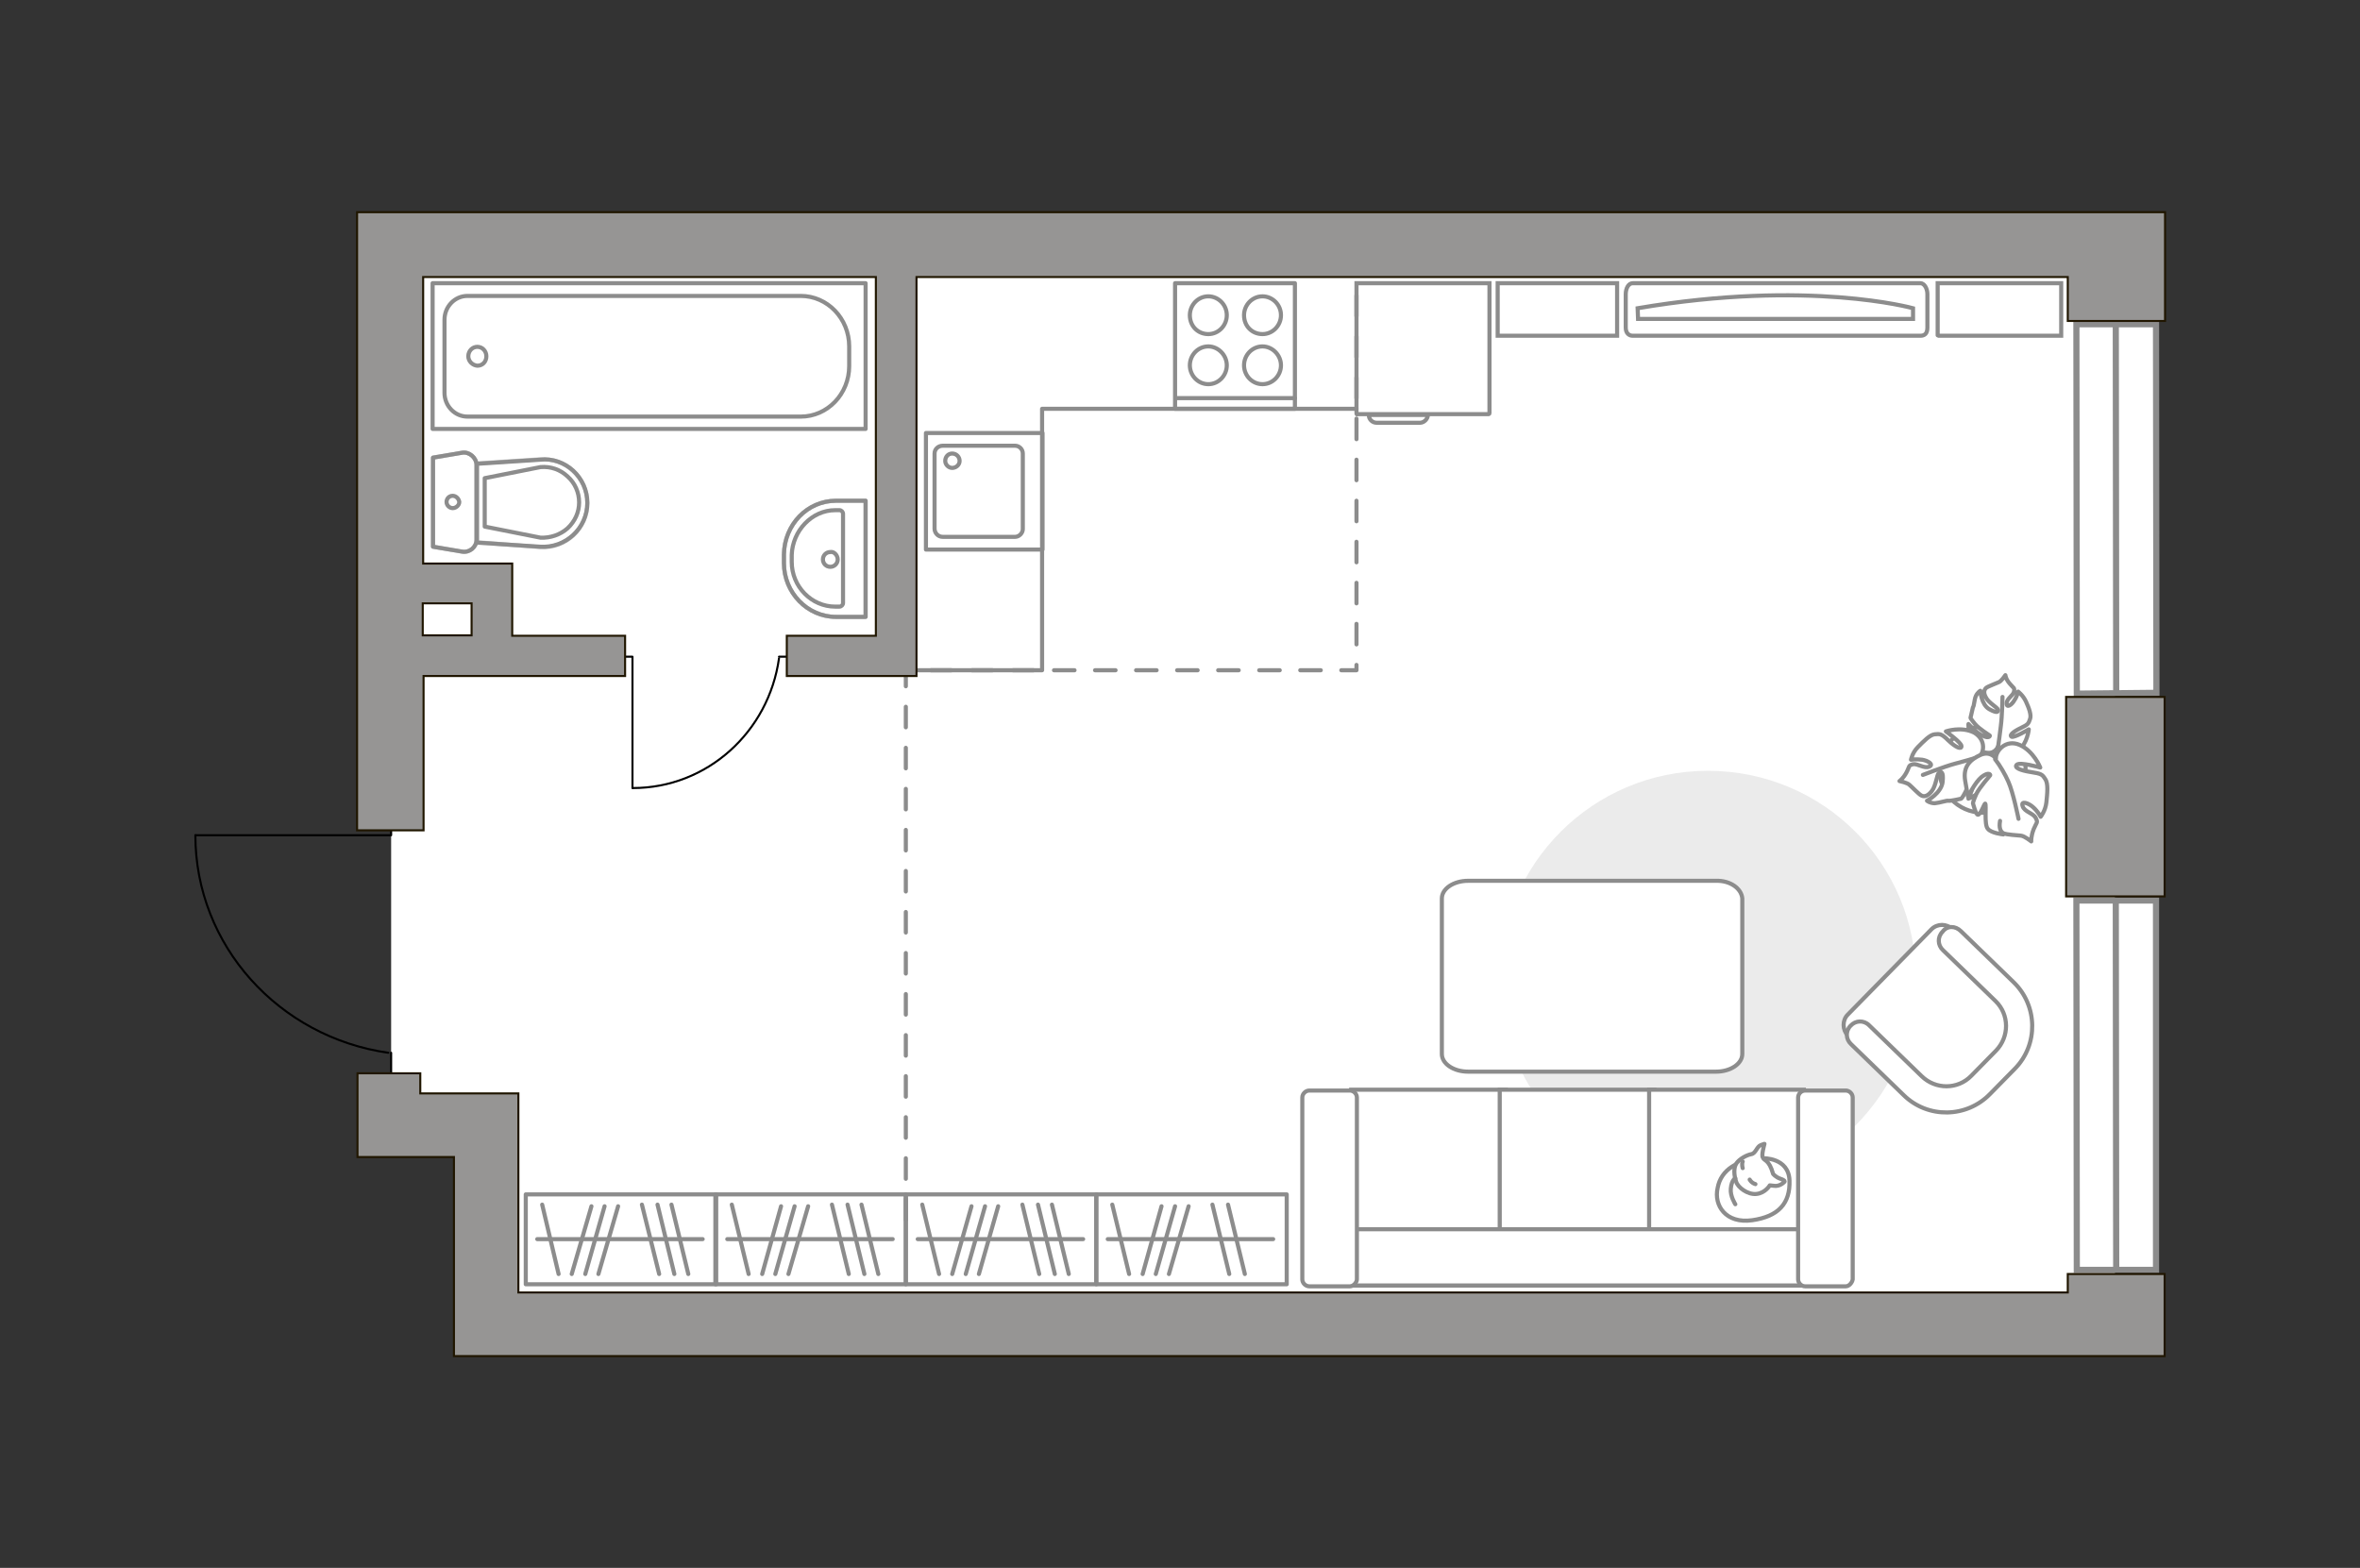 <?xml version="1.0" encoding="utf-8"?>
<!-- Generator: Adobe Illustrator 19.0.0, SVG Export Plug-In . SVG Version: 6.00 Build 0)  -->
<svg version="1.1" id="Слой_1" xmlns="http://www.w3.org/2000/svg" xmlns:xlink="http://www.w3.org/1999/xlink" x="0px" y="0px"
	 viewBox="-133 404.5 575 382" style="enable-background:new -133 404.5 575 382;" xml:space="preserve">
<rect x="-133" y="404.5" width="575" height="382" fill="#333333" stroke="none"/>
<style type="text/css">
	.st0{fill:#FFFFFF;}
	.st1{fill:none;stroke:#8C8C8C;stroke-linecap:round;stroke-linejoin:round;stroke-miterlimit:10;}
	.st2{fill:#EBEBEB;}
	.st3{fill:#FFFFFF;stroke:#8C8C8C;stroke-miterlimit:10;}
	.st4{fill:#FFFFFF;stroke:#8C8C8C;stroke-linecap:round;stroke-linejoin:round;stroke-miterlimit:10;}
	.st5{fill:#FFFFFF;stroke:#8C8C8C;stroke-width:1.5;stroke-linecap:round;stroke-miterlimit:10;}
	.st6{fill:none;stroke:#8C8C8C;stroke-width:1.5;stroke-linecap:round;stroke-miterlimit:10;}
	.st7{fill:none;stroke:#000000;stroke-width:0.5;stroke-linecap:round;stroke-linejoin:round;stroke-miterlimit:10;}
	.st8{opacity:0.5;}
	
		.st9{opacity:0.5;fill:none;stroke:#8C8C8C;stroke-linecap:round;stroke-linejoin:round;stroke-miterlimit:10;enable-background:new    ;}
	.st10{fill:none;stroke:#8C8C8C;stroke-linecap:round;stroke-linejoin:round;stroke-miterlimit:10;stroke-dasharray:5;}
	.st11{fill:#969594;stroke:#201600;stroke-width:0.5;stroke-miterlimit:10;}
</style>
<g id="bg_1_">
	<polygon class="st0" points="382.3,464.6 -37.7,464.6 -37.7,505 -37.7,505 -37.7,679 -14.6,678.4 -14.6,725 382.3,725 	"/>
</g>
<g id="furniture_1_">
	<rect x="41.3" y="695.5" class="st1" width="46.4" height="21.9"/>
	<line class="st1" x1="59.1" y1="714.9" x2="63.9" y2="698.4"/>
	<line class="st1" x1="55.9" y1="714.9" x2="60.6" y2="698.4"/>
	<line class="st1" x1="52.7" y1="714.9" x2="57.3" y2="698.4"/>
	<line class="st1" x1="81" y1="714.9" x2="76.9" y2="698"/>
	<line class="st1" x1="73.8" y1="714.9" x2="69.7" y2="698"/>
	<line class="st1" x1="49.4" y1="714.9" x2="45.3" y2="698"/>
	<line class="st1" x1="77.6" y1="714.9" x2="73.5" y2="698"/>
	<line class="st1" x1="84.5" y1="706.4" x2="44.2" y2="706.4"/>
	<rect x="-4.9" y="695.5" class="st1" width="46.4" height="21.9"/>
	<line class="st1" x1="12.8" y1="714.9" x2="17.6" y2="698.4"/>
	<line class="st1" x1="9.6" y1="714.9" x2="14.3" y2="698.4"/>
	<line class="st1" x1="6.3" y1="714.9" x2="11.1" y2="698.4"/>
	<line class="st1" x1="34.7" y1="714.9" x2="30.6" y2="698"/>
	<line class="st1" x1="27.6" y1="714.9" x2="23.4" y2="698"/>
	<line class="st1" x1="3.1" y1="714.9" x2="-0.9" y2="698"/>
	<line class="st1" x1="31.3" y1="714.9" x2="27.2" y2="698"/>
	<line class="st1" x1="38.2" y1="706.4" x2="-2.1" y2="706.4"/>
	<rect x="134.1" y="695.5" class="st1" width="46.4" height="21.9"/>
	<line class="st1" x1="151.8" y1="714.9" x2="156.6" y2="698.4"/>
	<line class="st1" x1="148.6" y1="714.9" x2="153.3" y2="698.4"/>
	<line class="st1" x1="145.4" y1="714.9" x2="150" y2="698.4"/>
	<line class="st1" x1="166.5" y1="714.9" x2="162.4" y2="698"/>
	<line class="st1" x1="142.1" y1="714.9" x2="138" y2="698"/>
	<line class="st1" x1="170.3" y1="714.9" x2="166.2" y2="698"/>
	<line class="st1" x1="177.2" y1="706.4" x2="136.9" y2="706.4"/>
	<rect x="87.7" y="695.5" class="st1" width="46.4" height="21.9"/>
	<line class="st1" x1="105.5" y1="714.9" x2="110.2" y2="698.4"/>
	<line class="st1" x1="102.3" y1="714.9" x2="107" y2="698.4"/>
	<line class="st1" x1="99" y1="714.9" x2="103.7" y2="698.4"/>
	<line class="st1" x1="127.4" y1="714.9" x2="123.3" y2="698"/>
	<line class="st1" x1="120.2" y1="714.9" x2="116.1" y2="698"/>
	<line class="st1" x1="95.8" y1="714.9" x2="91.7" y2="698"/>
	<line class="st1" x1="124" y1="714.9" x2="119.9" y2="698"/>
	<line class="st1" x1="130.9" y1="706.4" x2="90.6" y2="706.4"/>
	<path id="Vector_51_2_" class="st2" d="M283.1,592.3c-28,0-50.7,22.7-50.7,50.7s22.7,50.7,50.7,50.7s50.7-22.7,50.7-50.7
		C333.9,615,311.3,592.3,283.1,592.3z"/>
	<g>
		<path id="Vector_52_2_" class="st3" d="M337.6,630.9l-20.4,20.8c-1.4,1.4-1.3,3.7,0,5.1l14.5,14.1c5.2,5.1,13.7,5,18.8-0.2l6.8-7
			c5.1-5.2,5-13.7-0.2-18.8l-14.4-14C341.3,629.5,339,629.5,337.6,630.9z"/>
		<path id="Vector_53_2_" class="st3" d="M340.3,631.5c-1.3,1.3-1.2,3.3,0.1,4.5l12.8,12.4c3.4,3.3,3.4,8.7,0.1,12.1l-6,6.1
			c-3.3,3.4-8.7,3.4-12.1,0.1l-12.8-12.4c-1.3-1.3-3.3-1.2-4.5,0.1c-1.3,1.3-1.2,3.3,0.1,4.5l12.8,12.4c5.9,5.8,15.4,5.6,21.1-0.3
			l6-6.1c5.8-5.9,5.6-15.4-0.3-21.1l-12.8-12.4C343.4,630,341.4,630,340.3,631.5z"/>
	</g>
	<path id="Vector_54_2_" class="st3" d="M196.2,717.7h37.7V670h-37.7V717.7z"/>
	<path id="Vector_55_2_" class="st3" d="M232.4,717.7h37.7V670h-37.7V717.7z"/>
	<path id="Vector_56_2_" class="st3" d="M268.8,717.7h37.7V670h-37.7V717.7z"/>
	<path id="Vector_57_2_" class="st3" d="M194.2,704l-3.5,13.7h121V704H194.2z"/>
	<path id="Vector_58_2_" class="st3" d="M197.6,716.2v-44.3c0-0.9-0.8-1.7-1.7-1.7h-9.9c-0.9,0-1.7,0.8-1.7,1.7v44.3
		c0,0.9,0.8,1.7,1.7,1.7h9.9C196.8,717.9,197.6,716.9,197.6,716.2z"/>
	<path id="Vector_59_2_" class="st3" d="M318.4,716.2v-44.3c0-0.9-0.8-1.7-1.7-1.7h-9.9c-0.9,0-1.7,0.8-1.7,1.7v44.3
		c0,0.9,0.8,1.7,1.7,1.7h9.9C317.6,717.9,318.3,716.9,318.4,716.2z"/>
	<path id="Vector_84_2_" class="st4" d="M285.1,619.1h-60.4c-3.5,0-6.4,1.9-6.4,4.3v37.9c0,2.4,2.9,4.3,6.4,4.3h60.4
		c3.5,0,6.4-1.9,6.4-4.3v-37.9C291.3,621,288.6,619,285.1,619.1z"/>
	<path id="Vector_90_2_" class="st3" d="M334.9,473.5c0.9,0,1.7,1.2,1.7,2.7v8.1c0,1.5-0.7,2-1.7,2h-70.1c-0.9,0-1.7-0.6-1.7-2v-8.1
		c0-1.5,0.7-2.7,1.7-2.7H334.9z"/>
	<path id="Vector_91_2_" class="st3" d="M266.1,482.2h67v-2.6c0,0-25.4-7.1-67.1,0L266.1,482.2z"/>
	<path id="Vector_93_2_" class="st3" d="M339.1,486.3h30.1v-12.8h-30.1C339.1,473.5,339.1,486.5,339.1,486.3z"/>
	<path id="Vector_93_1_" class="st3" d="M231.9,486.3H261v-12.8h-29.1V486.3z"/>
	<g>
		<path id="Vector_60_1_" class="st3" d="M353.3,582.1c-5.6-1.8-11.4,1.2-13.2,6.7c-1.8,5.6,1.2,11.4,6.7,13.2
			c5.6,1.8,11.4-1.2,13.2-6.7C361.8,589.8,358.9,584,353.3,582.1z"/>
		<path class="st4" d="M353.8,586.4c0,0-0.7,1.8-2.7,1.5c-2-0.2-3.9-1-4.2-3.9c-0.4-2.9-0.3-3.1-0.3-3.1s2,2.3,3.6,2.9
			c1.4,0.7,1.7,0,1.6-0.1c-0.1-0.1-2.6-1.6-3.6-2.8s-1.1-1.5-1.1-1.5s0.5-2.2,0.6-2.6c0.3-0.3,0.3-1.8,0.7-2.7
			c0.4-0.9,1.1-1.3,1.1-1.3s0.2,3.4,2.2,4.5s2.2,0.6,2.1,0.1c-0.1-0.5-2.3-1.7-2.9-2.9c-0.7-1.2-0.5-1.9,0-2.4
			c0.5-0.4,2.5-1.1,3.1-1.4c0.6-0.2,1.6-1.7,1.6-1.7s0.1,1,1.1,2.1c0.9,1.1,1.2,0.9,1,1.9c-0.2,1-1.8,1.7-1.8,2.9s1.3,0.3,1.9-0.8
			c0.7-1,0.9-2.1,0.9-2.1s1.2,0.9,1.9,2.4s1.4,3.3,1,4.3c-0.4,1.1-0.4,1.3-2.3,2.2c-1.9,0.9-2.8,1.8-2.2,2.1
			c0.7,0.3,4.2-1.8,4.2-1.8s-0.3,3.4-2.6,5.3C356.5,589.8,354.1,588,353.8,586.4z"/>
		<path class="st1" d="M354.9,574.3c0,0-0.1,4.8-0.4,7c-0.2,1.5-0.5,4.2-0.7,5.3c-0.3,1.6-0.9,3.2-2,4.4"/>
		<path class="st4" d="M349.1,589c0,0,2.2-0.2,2.9,2.1c0.7,2.2,0.7,4.6-2.2,6.3c-3,1.7-3.2,1.7-3.2,1.7s1.5-3.3,1.5-5.2
			c-0.1-1.9-0.8-1.9-0.9-1.7c0,0.2-0.5,3.6-1.3,5.2c-0.8,1.6-1.1,1.7-1.1,1.7s-2.6,0.6-3.1,0.5c-0.4-0.1-2.1,0.5-3.3,0.6
			c-1.2,0-1.9-0.6-1.9-0.6s3.4-1.8,3.8-4.5c0.3-2.7-0.4-2.7-0.9-2.3s-0.7,3.1-1.7,4.4s-1.9,1.5-2.6,1.1c-0.6-0.3-2.3-2.1-2.9-2.6
			c-0.5-0.5-2.4-0.9-2.4-0.9s0.9-0.6,1.7-2.1s0.4-1.7,1.6-2c1.1-0.2,2.7,1.1,3.9,0.6c1.3-0.5-0.3-1.5-1.7-1.7c-1.5-0.2-2.7,0-2.7,0
			s0.3-1.7,1.7-3.1c1.4-1.4,2.9-3,4.1-3.1c1.2-0.1,1.6-0.2,3.3,1.5c1.8,1.7,3.2,2.3,3.2,1.4c0.1-0.8-3.8-3.6-3.8-3.6
			s3.7-1.3,6.9,0.3C351,584.8,350.4,588,349.1,589z"/>
		<path class="st1" d="M335.5,593.3c0,0,5.1-2,7.7-2.7c1.6-0.4,4.7-1.3,6-1.7c1.9-0.5,3.8-0.5,5.6,0.1"/>
		<g>
			<path class="st4" d="M354.3,604.5c-0.3,1.7,0.1,2.6,0.8,3c0.8,0.4,3.5,0.5,4.3,0.6c0.9,0.1,2.5,1.4,2.5,1.4s-0.1-1.2,0.6-3
				c0.7-1.7,1.1-1.5,0.5-2.7s-2.8-1.5-3.2-2.9c-0.5-1.4,1.4-0.8,2.6,0.3c1.2,1.1,1.8,2.3,1.8,2.3s1.2-1.5,1.4-3.6
				c0.2-2.1,0.5-4.5-0.3-5.6c-0.7-1.1-0.9-1.3-3.5-1.7c-2.6-0.4-4.2-1.1-3.4-1.8c0.8-0.7,5.7,0.7,5.7,0.7s-1.6-4-5-5.5
				s-5.9,1.5-5.8,3.3c0,0-1.3-1.9-3.7-0.9c-2.4,1.1-4.4,2.7-3.8,6.3c0.6,3.6,0.7,3.9,0.7,3.9s1.7-3.5,3.3-4.8
				c1.7-1.3,2.2-0.6,2.1-0.4c-0.1,0.2-2.6,2.9-3.4,4.6c-0.8,1.8-0.8,2.2-0.8,2.2s0.7,2.8,1.2,2.8c0.7,0,1.6-2.9,1.8-2.7
				c0.3,0.4-0.3,5.1,0.6,6.1c0.8,1.1,3.8,1.4,3.8,1.4"/>
			<path class="st1" d="M358.8,604c0,0-1.3-6.5-2.5-9.1c-0.7-1.6-2-3.9-3.2-5.4"/>
		</g>
	</g>
	<g>
		<path class="st4" d="M296.6,686.7c0,0,6.2-0.2,6.4,5.4c0.2,5.6-2.7,8.8-9.1,9.7s-9.4-3.6-8.4-7.9
			C286.3,689.5,290.4,686.9,296.6,686.7z"/>
		<path class="st4" d="M299,690.5c0,0,0.6,0.8,1.8,1.2c1.2,0.4,1,0.7,1,0.7s-1.1,1.3-2.7,1c-0.9-0.1-0.9-0.1-0.9-0.1
			s-1.1,1.9-3.3,2.1c-2.1,0.2-4.5-1.6-4.9-3c-0.5-1.4-0.7-3.4,0.1-4.5s2.5-2,3.6-2.2c1.1-0.2,1.3-1.8,2.3-2.2s0.9-0.3,0.9-0.3
			s-0.8,2.8-0.4,3.3C296.8,687.4,298,686.9,299,690.5z"/>
		<path class="st4" d="M293.3,691.9c0,0,0.4,0.8,1.4,1.1"/>
		<path class="st4" d="M291.6,689.1c0,0-0.3-0.9,0-1.6"/>
		<path class="st1" d="M289.8,691.6c0,0-0.9,0.3-1.1,2.5c-0.2,1.8,1.1,3.8,1.1,3.8"/>
	</g>
	<g>
		<path id="Vector_8_1_" class="st3" d="M197.8,505.4h31.9c0.1,0,0.2-0.1,0.2-0.2v-31.7h-32.4v31.6
			C197.5,505.5,197.6,505.5,197.8,505.4z"/>
		<path id="Vector_9_1_" class="st3" d="M214.9,505.6h-14.4c0,1.1,0.9,1.9,1.9,1.9H213C214,507.5,214.9,506.5,214.9,505.6z"/>
	</g>
	<g>
		<path id="Vector_142_1_" class="st1" d="M182.5,473.5h-29.2v30.6h29.2V473.5z"/>
		<g id="Group_28_1_">
			<g id="Group_29_1_">
				<path id="Vector_143_1_" class="st1" d="M161.4,485.9c2.5,0,4.5-2.1,4.5-4.6c0-2.6-2.1-4.6-4.5-4.6c-2.5,0-4.5,2.1-4.5,4.6
					C156.9,484,158.9,485.9,161.4,485.9z"/>
				<path id="Vector_144_1_" class="st1" d="M161.4,498.1c2.5,0,4.5-2.1,4.5-4.6s-2.1-4.6-4.5-4.6c-2.5,0-4.5,2.1-4.5,4.6
					S158.9,498.1,161.4,498.1z"/>
			</g>
			<g id="Group_30_1_">
				<path id="Vector_145_1_" class="st1" d="M174.6,485.9c2.5,0,4.5-2.1,4.5-4.6c0-2.6-2.1-4.6-4.5-4.6c-2.5,0-4.5,2.1-4.5,4.6
					C170.1,484,172.1,485.9,174.6,485.9z"/>
				<path id="Vector_146_1_" class="st1" d="M174.6,498.1c2.5,0,4.5-2.1,4.5-4.6s-2.1-4.6-4.5-4.6c-2.5,0-4.5,2.1-4.5,4.6
					S172.1,498.1,174.6,498.1z"/>
			</g>
		</g>
		<line class="st1" x1="182.5" y1="501.5" x2="153.4" y2="501.5"/>
	</g>
	<polyline class="st1" points="197.5,504.1 120.9,504.1 120.9,567.8 82.4,567.8 	"/>
</g>
<g id="windows_1_">
	<g>
		<polygon class="st5" points="392.3,483.5 392.4,573.3 373,573.5 372.9,483.5 		"/>
		<line class="st6" x1="382.6" y1="573.3" x2="382.5" y2="483.5"/>
	</g>
	<g id="windows_2_">
		<g>
			<polygon class="st5" points="392.3,623.9 392.3,713.9 373,713.9 372.9,623.9 			"/>
			<line class="st6" x1="382.6" y1="713.5" x2="382.5" y2="623.9"/>
		</g>
	</g>
</g>
<g id="plan">
	<g>
		<polyline class="st7" points="21.1,596.5 21.1,564.5 15.7,564.5 		"/>
		<line class="st7" x1="61.7" y1="564.5" x2="56.8" y2="564.5"/>
		<path class="st7" d="M56.8,564.9c-2.5,17.9-17.5,31.6-35.6,31.6"/>
	</g>
	<g>
		<polyline class="st7" points="-37.7,600 -37.7,608 -85.4,608 		"/>
		<line class="st7" x1="-37.7" y1="661" x2="-37.7" y2="668.4"/>
		<path class="st7" d="M-85.4,608c0,26.9,20.4,49.2,47,53"/>
	</g>
	<g>
		<g>
			<rect x="92.6" y="510" class="st1" width="28.4" height="28.4"/>
		</g>
		<path class="st1" d="M94.7,533.3V515c0-1.1,0.9-1.9,2-1.9h17.6c1.1,0,1.9,0.9,1.9,1.9v18.4c0,1-0.9,1.9-1.9,1.9H96.7
			C95.5,535.3,94.7,534.3,94.7,533.3z"/>
		<path class="st1" d="M100.8,516.8c0-1-0.8-1.8-1.8-1.8s-1.7,0.8-1.7,1.8c0,0.9,0.8,1.7,1.7,1.7
			C99.9,518.5,100.8,517.8,100.8,516.8z"/>
	</g>
	<g>
		<g class="st8">
			<path class="st1" d="M-16.9,517.8V536c0,1.8-1.7,3.2-3.5,2.9l-7.1-1.2V516l7.1-1.2C-18.7,514.5-16.9,516-16.9,517.8z"/>
			<path class="st1" d="M-16.8,536.6v-19.2l15.4-1c6.2-0.4,11.5,4.5,11.5,10.7s-5.3,11.1-11.5,10.7L-16.8,536.6z"/>
		</g>
		<g>
			<path class="st1" d="M-16.9,517.8V536c0,1.8-1.7,3.2-3.5,2.9l-7.1-1.2V516l7.1-1.2C-18.7,514.5-16.9,516-16.9,517.8z"/>
			<path class="st1" d="M10.1,527L10.1,527c0,6.2-5.3,11.1-11.5,10.7l-15.4-1v-19.2l15.4-1C4.7,515.8,10.1,520.8,10.1,527z"/>
			<path class="st1" d="M-14.9,532.8l13.6,2.7c2.4,0.1,4.8-0.7,6.6-2.3c1.8-1.7,2.8-3.9,2.8-6.3c0-2.4-1-4.7-2.8-6.3
				c-1.8-1.7-4.1-2.5-6.6-2.3l-13.6,2.7V532.8z"/>
			<path class="st1" d="M-22.7,525.3c-0.9,0-1.5,0.7-1.5,1.5s0.7,1.5,1.5,1.5s1.6-0.7,1.6-1.5C-21.2,526-21.9,525.3-22.7,525.3z"/>
		</g>
	</g>
	<g>
		<polyline class="st1" points="77.9,473.5 -27.6,473.5 -27.6,509 77.9,509 77.9,473.5 		"/>
		<path class="st1" d="M73.9,493.7v-4.8c0-6.8-5.3-12.3-11.8-12.3h-81.2c-3.1,0-5.6,2.6-5.6,5.8v17.8c0,3.2,2.5,5.8,5.6,5.8h81.2
			C68.6,506,73.9,500.5,73.9,493.7z"/>
		<path class="st1" d="M-16.7,493.6c1.3,0,2.2-1,2.2-2.3s-1-2.3-2.2-2.3s-2.2,1-2.2,2.3C-18.9,492.5-17.9,493.5-16.7,493.6z"/>
	</g>
	<g>
		<path class="st9" d="M58,539.6v2.1c0,7.2,5.7,13.1,12.7,13.1h7.2v-28.3h-7.2C63.7,526.5,58.1,532.3,58,539.6z"/>
		<g>
			<path class="st1" d="M59.9,539.7v1.7c0,6,4.8,10.9,10.6,10.9h1c0.5,0,0.9-0.4,0.9-0.9v-21.7c0-0.5-0.4-0.9-0.9-0.9h-1
				C64.8,528.8,60.1,533.8,59.9,539.7z"/>
			<path class="st1" d="M69.3,539c-1,0-1.8,0.8-1.8,1.8s0.8,1.8,1.8,1.8s1.8-0.8,1.8-1.8S70.2,538.8,69.3,539z"/>
			<path class="st1" d="M58,539.6v2.1c0,7.2,5.7,13.1,12.7,13.1h7.2v-28.3h-7.2C63.7,526.5,58.1,532.3,58,539.6z"/>
		</g>
	</g>
	<polyline class="st10" points="197.5,466.5 197.5,567.8 87.7,567.8 87.7,702.5 	"/>
	<path class="st11" d="M-45.9,606.8l10,0h6.1v-37.6h49.1v-9.8H-8.2v-7.8v-6.5v-3.3h-21.7v-34.9V472H80.4v87.4H58.7v9.8h31.6V472
		h280.5v10.7h23.7v-26.5h-23.7H110.8H101H-5.2h-40.8v34.9V606.8L-45.9,606.8z M-18.1,551.5v7.8h-11.9v-7.8H-18.1z"/>
	<polygon class="st11" points="-45.9,666 -30.6,666 -30.6,670.9 -6.7,670.9 -6.7,686.4 -6.7,686.4 -6.7,719.4 370.8,719.4 
		370.8,714.9 394.4,714.9 394.4,719.4 394.4,734.9 373.6,734.9 350,734.9 -22.4,734.9 -22.4,719.4 -22.4,686.4 -45.9,686.4 
		-45.9,680.4 	"/>
	<rect x="370.4" y="574.3" class="st11" width="24" height="48.6"/>
</g>
<g id="points">
	<path id="bedroom_1_" class="st1" d="M261,582.3"/>
	<path id="kitchen_1_" class="st1" d="M158.3,535.3"/>
	<path id="wc_x5F_bedroom_1_" class="st1" d="M29.6,526.8"/>
	<path id="hallway_1_" class="st1" d="M27.2,634.5"/>
</g>
</svg>
